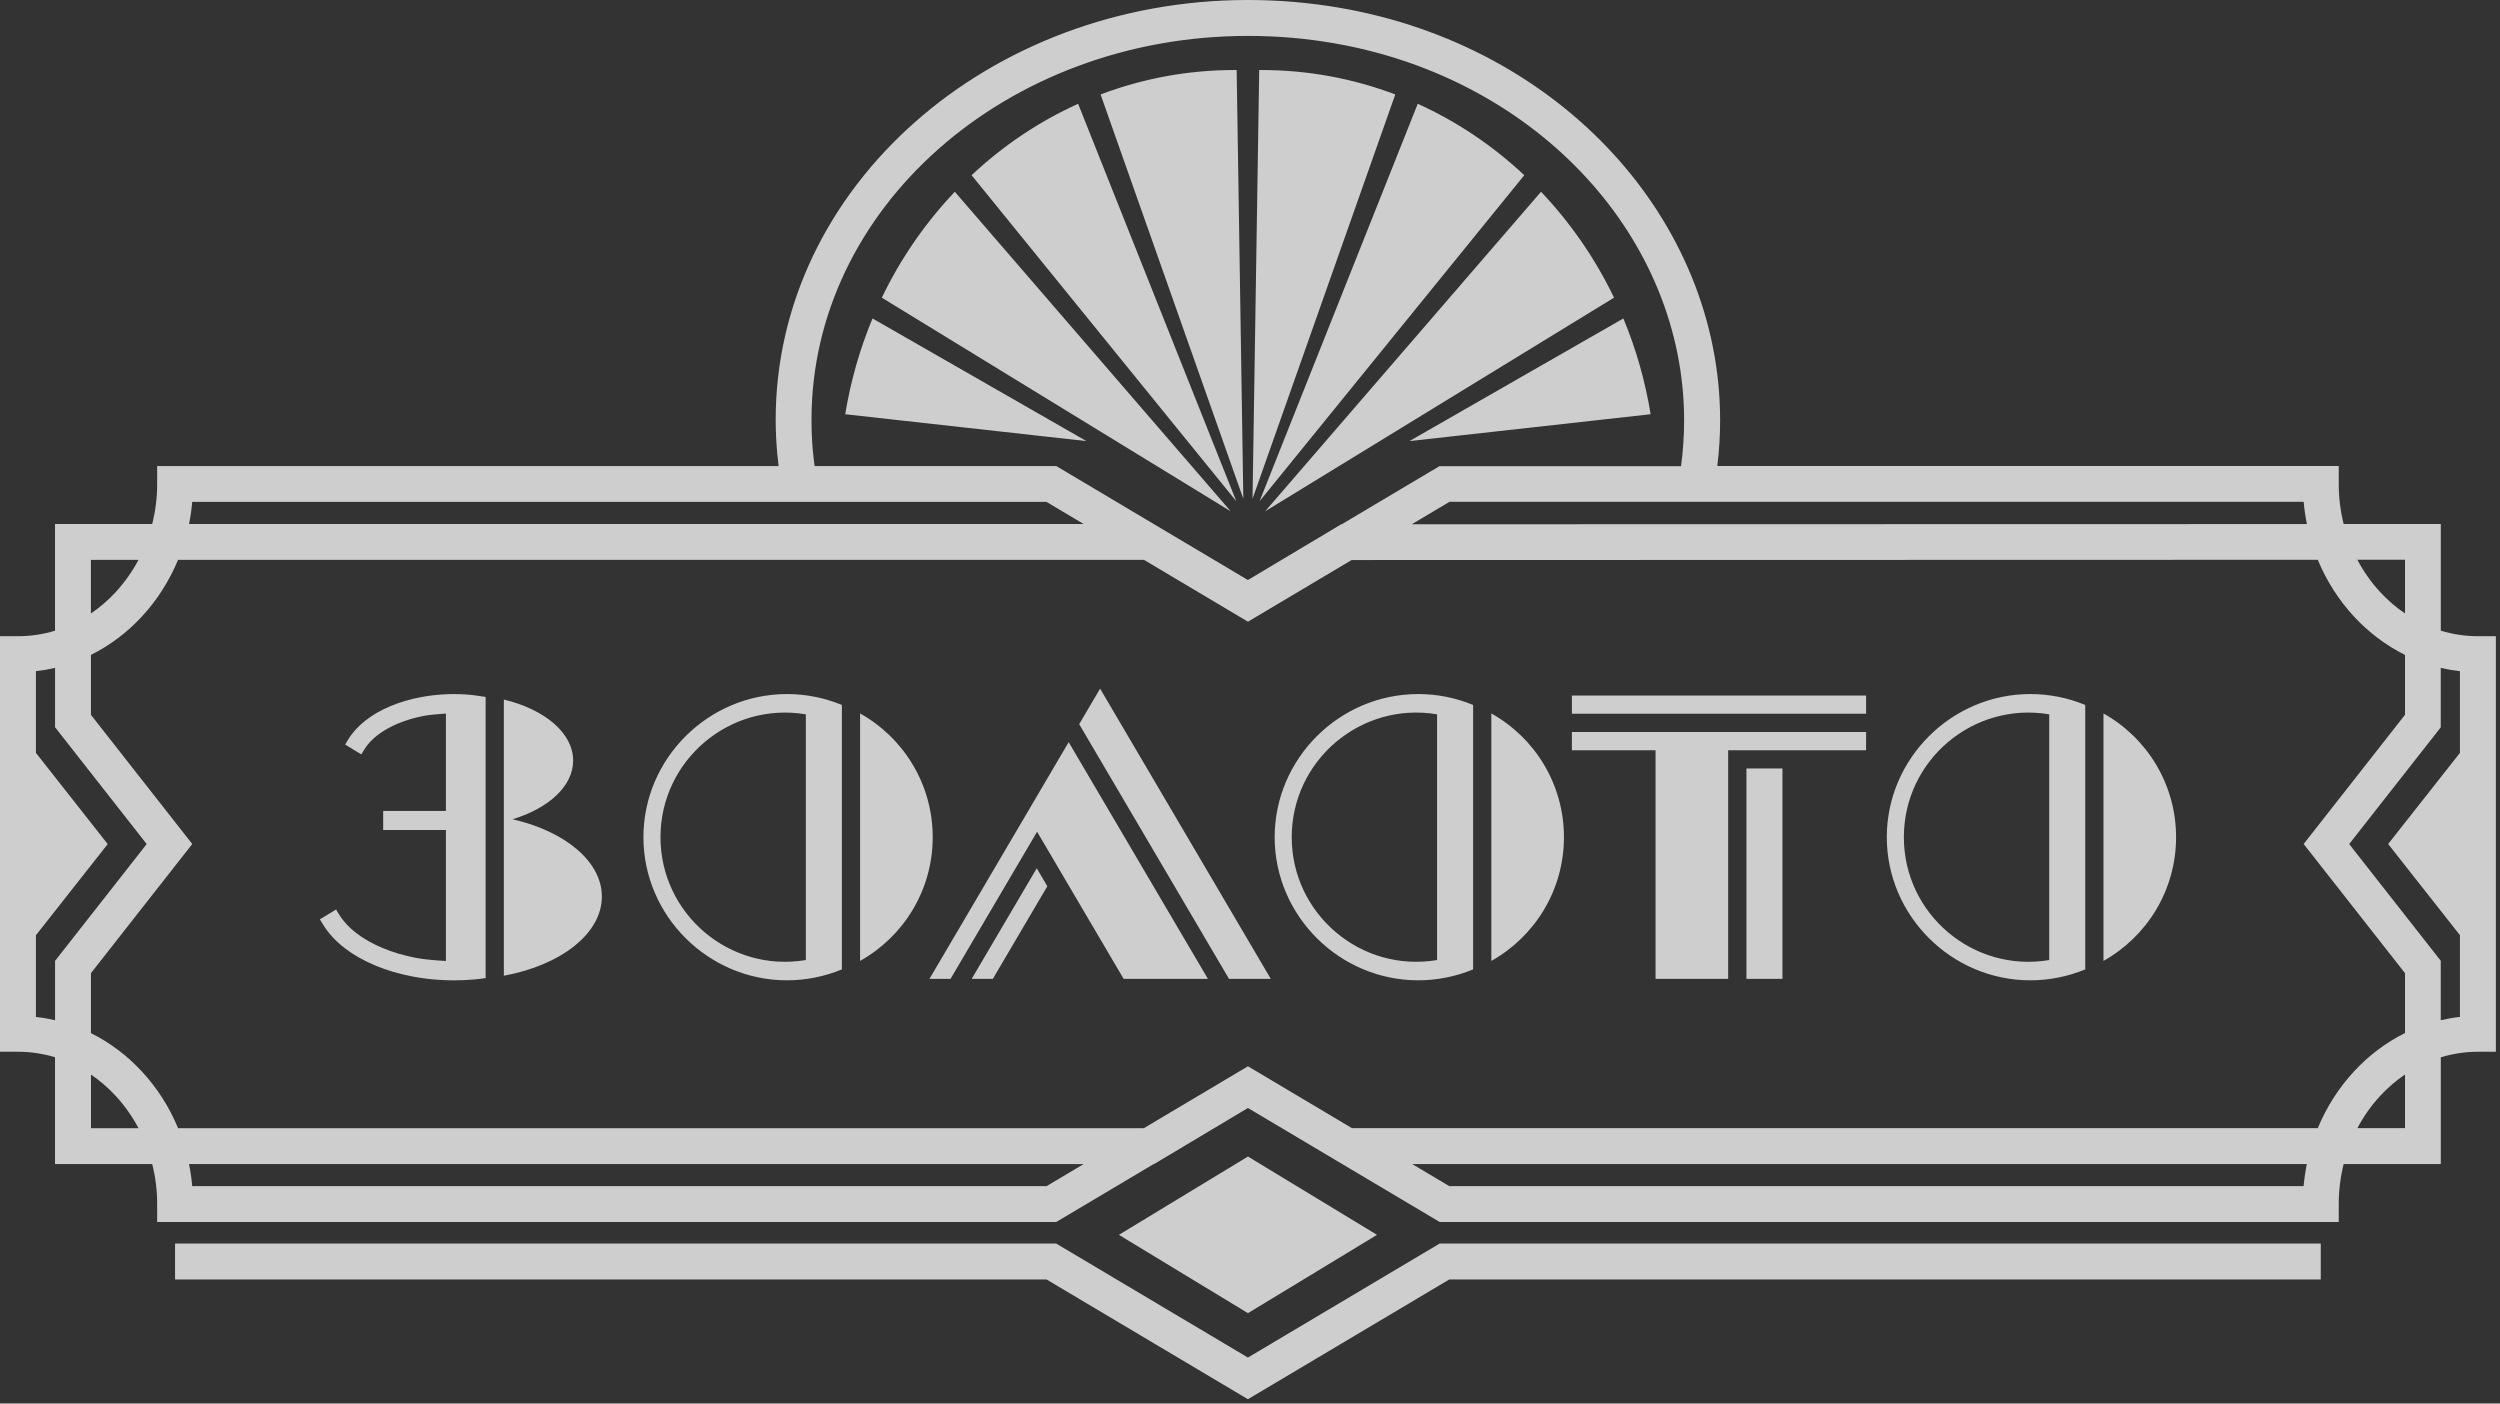 <?xml version="1.0" encoding="UTF-8"?> <svg xmlns="http://www.w3.org/2000/svg" width="513" height="288" viewBox="0 0 513 288" fill="none"><rect x="0" y="0" width="513" height="288" fill="#333333" stroke="none"/><g opacity="0.8"><path fill-rule="evenodd" clip-rule="evenodd" d="M352.39 95.64C352.78 92.48 352.97 89.35 352.97 86.25C352.97 65.84 344.84 46.6 330.96 31.48C317.16 16.46 297.68 5.52 274.86 1.59C268.8 0.55 262.52 0 256.08 0C229.42 0 205.25 9.58 187.73 25.08C170.09 40.68 159.17 62.26 159.17 86.12C159.17 88.34 159.28 90.66 159.49 93.05C159.57 93.92 159.66 94.78 159.77 95.64C127.96 95.64 64.06 95.64 32.25 95.64V99.31C32.25 102.15 31.9 104.9 31.24 107.52H11.29V129.42C8.86 130.16 6.31 130.55 3.68 130.55H0V215.82H3.68C6.31 215.82 8.86 216.22 11.29 216.95V238.86H31.24C31.9 241.48 32.25 244.23 32.25 247.07V250.75H216.74L236.74 238.86H236.82L255.91 227.46L256.08 227.36L275.42 238.86L295.42 250.75H479.91V247.07C479.91 244.23 480.26 241.48 480.92 238.86H500.85V216.96C503.28 216.22 505.84 215.82 508.47 215.82H512.15V130.55H508.47C505.83 130.55 503.27 130.15 500.85 129.41V107.53H480.92C480.26 104.91 479.91 102.15 479.91 99.3V95.63C448.1 95.63 384.2 95.63 352.39 95.63V95.64ZM229.6 253.39L256.08 237.32L282.56 253.39L256.08 269.46L229.6 253.39ZM257.02 102.35L258.39 14.37H258.84C268.48 14.37 277.73 16.14 286.31 19.38L257.02 102.35ZM258.46 102.86L290.92 21.3C298.97 24.94 306.34 29.91 312.78 35.95L258.46 102.86ZM259.6 104.93L316.22 39.35C322.24 45.69 327.32 53.01 331.2 61.08L259.59 104.93H259.6ZM289.22 90.51L333.11 65.35C335.7 71.55 337.59 78.14 338.71 85L289.22 90.51ZM255.13 102.35L253.76 14.37H253.31C243.67 14.37 234.42 16.14 225.84 19.38L255.13 102.35ZM253.69 102.86L221.23 21.3C213.18 24.94 205.81 29.91 199.37 35.95L253.69 102.86ZM252.55 104.93L195.93 39.35C189.91 45.69 184.83 53.01 180.95 61.08L252.56 104.93H252.55ZM222.93 90.51L179.04 65.35C176.46 71.55 174.56 78.14 173.44 85L222.93 90.51ZM35.93 262.54H214.74L256.07 287.12L297.4 262.54H476.22V255.18H295.41L256.07 278.57L216.73 255.18H35.92V262.54H35.93ZM504.78 154.49L490.05 173.19L504.78 191.9V208.67C503.44 208.82 502.13 209.05 500.84 209.35V197.15L482.05 173.2L500.84 149.25V137.05C502.13 137.35 503.44 137.58 504.78 137.73V154.5V154.49ZM21.2 172.06L7.37 154.49V137.72C8.7 137.57 10.01 137.35 11.3 137.05V149.23L30.1 173.2L11.3 197.17V209.35C10.01 209.05 8.71 208.82 7.37 208.68V191.91L22.1 173.21L21.21 172.07L21.2 172.06ZM28.42 114.88C27.14 117.3 25.56 119.52 23.75 121.49C22.21 123.16 20.5 124.63 18.65 125.89V114.89H28.41L28.42 114.88ZM18.66 220.5C20.51 221.75 22.22 223.23 23.76 224.9C25.57 226.86 27.14 229.08 28.43 231.51H18.67V220.51L18.66 220.5ZM483.73 231.5C485.01 229.08 486.59 226.85 488.4 224.89C489.94 223.22 491.66 221.74 493.51 220.48V231.49H483.73V231.5ZM493.51 125.89C491.66 124.63 489.94 123.15 488.4 121.48C486.59 119.52 485.01 117.29 483.73 114.86H493.51V125.88V125.89ZM234.74 231.5H36.54C34.75 227.16 32.23 223.24 29.16 219.92C26.14 216.65 22.59 213.95 18.66 212V199.69L39.45 173.19L18.66 146.69V134.38C22.59 132.43 26.15 129.73 29.16 126.46C32.23 123.14 34.74 119.21 36.54 114.88H234.74L256.08 127.57L277.35 114.92L475.61 114.87C477.4 119.21 479.92 123.13 482.99 126.46C486.01 129.73 489.57 132.43 493.51 134.39V146.67L472.71 173.19L493.51 199.7V211.98C489.57 213.93 486.01 216.63 482.99 219.91C479.92 223.24 477.41 227.16 475.61 231.49H277.41L256.08 218.8L234.74 231.49V231.5ZM38.79 238.87H222.36L214.75 243.4H39.45C39.31 241.86 39.09 240.35 38.79 238.87ZM289.79 238.87H473.36C473.06 240.35 472.84 241.86 472.7 243.4H297.4L289.79 238.87ZM473.37 107.54C422.84 107.56 340.21 107.58 289.69 107.58L297.44 102.97H472.71C472.85 104.52 473.07 106.04 473.38 107.53L473.37 107.54ZM275.3 107.58H275.22L256.51 118.76L256.07 119.02L236.73 107.52L216.76 95.64H167.16C167.01 94.57 166.89 93.49 166.79 92.42C166.61 90.45 166.52 88.35 166.52 86.12C166.52 64.45 176.48 44.81 192.57 30.58C208.79 16.24 231.23 7.37 256.06 7.37C262.12 7.37 267.98 7.88 273.6 8.85C294.76 12.49 312.79 22.6 325.53 36.47C338.18 50.24 345.58 67.74 345.58 86.27C345.58 89.39 345.37 92.52 344.95 95.66H295.37L275.29 107.6L275.3 107.58ZM222.36 107.52H38.79C39.09 106.04 39.31 104.52 39.45 102.98H214.72L222.36 107.52Z" fill="#F5F5F5"></path><path fill-rule="evenodd" clip-rule="evenodd" d="M103.391 200.21V143.55C111.721 145.54 117.611 150.4 117.611 156.07C117.611 161.33 112.551 165.88 105.171 168.11C115.891 170.56 123.501 176.74 123.501 183.98C123.501 191.61 115.041 198.07 103.391 200.22V200.21ZM306.021 146.4C314.911 151.37 320.921 160.88 320.921 171.79C320.921 182.7 314.911 192.2 306.021 197.18V146.41V146.4ZM91.501 197.19V170.31H78.631V166.4H91.501V146.42C90.321 146.51 88.221 146.66 87.121 146.87C85.171 147.23 83.341 147.77 81.691 148.46C80.091 149.13 78.661 149.93 77.471 150.85C76.351 151.72 75.441 152.69 74.801 153.72L74.141 154.8L70.821 152.78L71.481 151.7C72.351 150.27 73.561 148.97 75.031 147.82C76.501 146.67 78.241 145.68 80.191 144.87C82.081 144.08 84.171 143.47 86.391 143.05C89.381 142.49 92.441 142.31 95.481 142.5C96.921 142.59 98.231 142.78 99.651 143.01V200.7C98.271 200.93 96.861 201.04 95.461 201.11C91.861 201.28 88.271 201.06 84.731 200.39C81.971 199.87 79.381 199.11 77.031 198.13C74.631 197.13 72.471 195.9 70.661 194.49C68.851 193.09 67.371 191.49 66.301 189.73L65.641 188.65L68.961 186.63L69.621 187.71C70.451 189.07 71.641 190.33 73.101 191.46C74.631 192.64 76.471 193.68 78.531 194.54C80.641 195.42 82.981 196.11 85.471 196.58C87.101 196.89 89.761 197.1 91.521 197.2L91.501 197.19ZM302.281 144.66C298.721 143.18 294.881 142.42 291.031 142.42C274.821 142.42 261.561 155.69 261.561 171.79C261.561 187.89 274.821 201.16 291.031 201.16C294.881 201.16 298.731 200.39 302.281 198.92V144.67V144.66ZM365.761 200.86H358.371V157.69H365.761V200.86ZM339.721 200.86H354.621V153.95H382.921V150.21H322.551V153.95H339.721V200.86ZM322.551 142.72V146.46H382.921V142.72H322.551ZM252.191 200.86L221.451 148.6L225.741 141.31L260.771 200.87H252.191V200.86ZM195.051 200.86L212.811 170.67L230.571 200.86H247.861L219.291 152.29L210.651 166.99L190.721 200.87H195.061L195.051 200.86ZM203.731 200.86L214.911 181.86L212.741 178.17L199.391 200.86H203.731ZM431.631 146.4C440.521 151.37 446.531 160.88 446.531 171.79C446.531 182.7 440.521 192.2 431.631 197.18V146.41V146.4ZM427.891 144.66C424.331 143.18 420.491 142.42 416.641 142.42C400.431 142.42 387.171 155.69 387.171 171.79C387.171 187.89 400.431 201.16 416.641 201.16C420.491 201.16 424.341 200.39 427.891 198.92V144.67V144.66ZM176.491 146.4C185.381 151.37 191.391 160.88 191.391 171.79C191.391 182.7 185.381 192.2 176.491 197.18V146.41V146.4ZM172.751 144.66C169.191 143.18 165.351 142.42 161.501 142.42C145.291 142.42 132.031 155.69 132.031 171.79C132.031 187.89 145.291 201.16 161.501 201.16C165.351 201.16 169.201 200.39 172.751 198.92V144.67V144.66ZM165.361 197C149.731 199.63 135.531 187.56 135.531 171.79C135.531 156.02 149.721 143.95 165.361 146.58V197ZM420.501 197C404.871 199.63 390.671 187.56 390.671 171.79C390.671 156.02 404.861 143.95 420.501 146.58V197ZM294.891 197C279.261 199.63 265.061 187.56 265.061 171.79C265.061 156.02 279.251 143.95 294.891 146.58V197Z" fill="#F5F5F5"></path></g></svg> 
